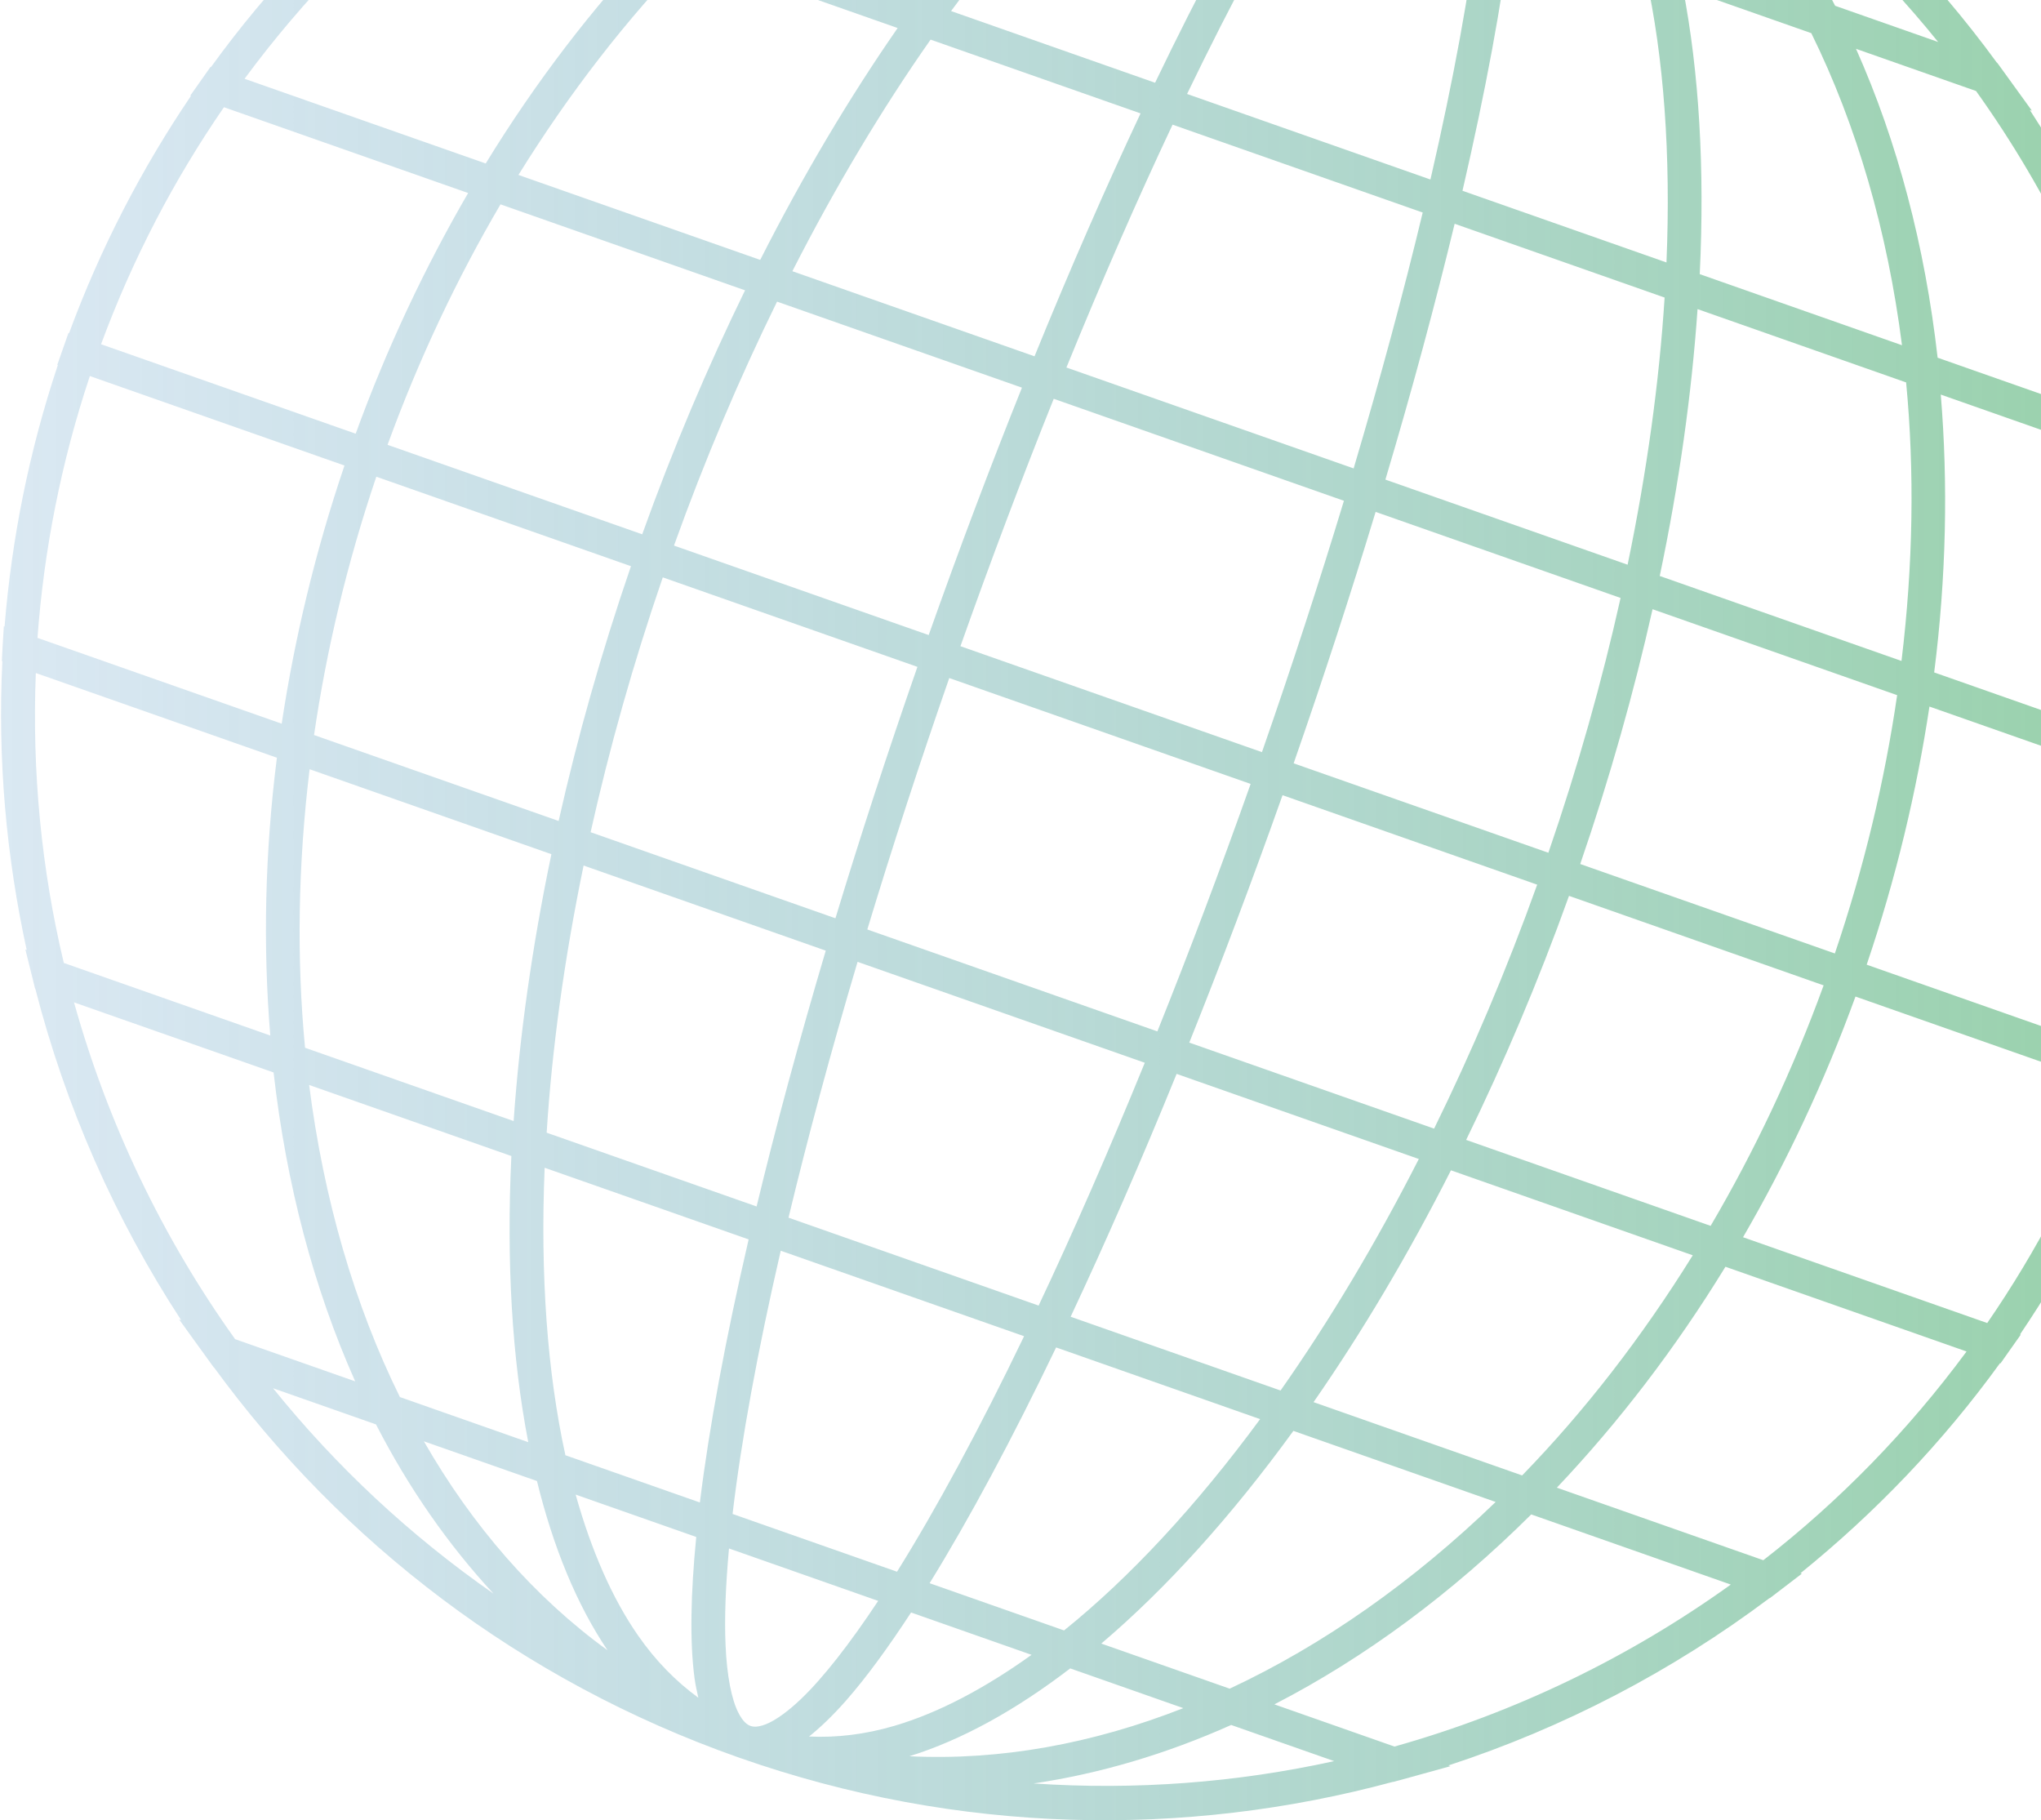<svg width="157" height="140" viewBox="0 0 157 140" fill="none" xmlns="http://www.w3.org/2000/svg">
<path d="M165.624 81.935C167.846 75.274 169.18 68.533 169.719 61.826L169.776 61.846L169.876 60.13L169.939 59.152L169.901 59.14C170.269 51.603 169.607 44.152 168.029 36.934L168.13 36.97L167.55 34.638L167.381 33.958L167.363 33.952C165.037 24.89 161.246 16.271 156.14 8.459L156.301 8.516L153.872 5.157L153.631 4.827L153.605 4.819C143.821 -8.579 130.04 -19.279 113.209 -25.191C96.378 -31.104 78.929 -31.375 62.921 -27.042L62.895 -27.05L62.502 -26.942L58.508 -25.839L58.667 -25.785C49.796 -22.883 41.445 -18.53 33.963 -12.914L33.945 -12.922L33.39 -12.495L31.48 -11.037L31.581 -11C25.834 -6.354 20.656 -0.957 16.231 5.157L16.194 5.145L15.629 5.948L14.637 7.352L14.691 7.372C10.918 12.944 7.741 19.038 5.312 25.626L5.267 25.61L4.406 28.061L4.45 28.077C2.227 34.738 0.893 41.48 0.351 48.189L0.295 48.171L0.19 49.887L0.144 50.845L0.182 50.857C-0.188 58.391 0.476 65.843 2.052 73.059L1.951 73.023L2.531 75.356L2.698 76.036L2.716 76.044C5.042 85.105 8.831 93.724 13.936 101.536L13.777 101.481L16.206 104.842L16.442 105.17L16.468 105.18C26.252 118.574 40.034 129.276 56.866 135.19C73.699 141.104 91.146 141.374 107.16 137.044L107.184 137.052L107.524 136.955C107.542 136.953 107.561 136.949 107.579 136.945L111.573 135.842L111.412 135.786C120.283 132.886 128.636 128.531 136.116 122.915L136.136 122.923L136.693 122.497L138.601 121.038L138.502 121.001C144.245 116.355 149.423 110.958 153.848 104.844L153.886 104.861L154.45 104.058L155.444 102.653L155.388 102.633C159.161 97.061 162.34 90.967 164.769 84.379L164.813 84.395L165.675 81.944L165.624 81.935ZM167.329 58.234L148.811 51.728L148.783 51.718C149.713 44.383 149.858 37.213 149.29 30.347L149.355 30.371L165.176 35.931C166.904 43.157 167.631 50.653 167.329 58.234ZM90.508 82.597L90.518 82.599L109.14 89.141C105.816 95.663 102.236 101.638 98.505 106.948L82.366 101.277L82.356 101.275C85.038 95.566 87.779 89.307 90.508 82.597ZM111.896 17.208L111.906 17.214L128.047 22.885C127.634 29.363 126.686 36.267 125.201 43.433L106.579 36.891L106.569 36.889C108.64 29.941 110.414 23.34 111.896 17.208ZM91.491 80.192L91.483 80.189C93.907 74.147 96.31 67.781 98.657 61.16L98.665 61.163L118.245 68.041C115.87 74.658 113.2 80.934 110.316 86.806L91.491 80.192ZM99.524 58.714L99.512 58.708C101.824 52.073 103.927 45.605 105.817 39.371L105.835 39.377L124.66 45.99C123.235 52.376 121.392 58.944 119.106 65.588L99.524 58.714ZM130.58 23.776L130.615 23.786L146.625 29.413C147.279 36.258 147.164 43.459 146.269 50.836L127.697 44.308L127.672 44.3C129.17 37.164 130.13 30.28 130.58 23.776ZM130.766 21.091L130.75 21.085C131.138 12.986 130.705 5.554 129.45 -0.922L129.506 -0.901L139.33 2.55C142.821 9.635 145.186 17.769 146.307 26.553L130.766 21.091ZM128.19 20.186L112.504 14.674H112.498C114.271 7.023 115.536 0.192 116.245 -5.558L116.263 -5.552L126.59 -1.923C127.987 4.421 128.536 11.917 128.19 20.186ZM66.716 71.489C68.603 65.26 70.708 58.785 73.02 52.15L96.203 60.294C93.858 66.916 91.453 73.284 89.028 79.327L66.716 71.489ZM88.061 81.739C85.32 88.456 82.579 94.725 79.895 100.416L60.655 93.654C62.124 87.537 63.901 80.932 65.967 73.978L88.061 81.739ZM73.88 49.701C76.227 43.079 78.633 36.713 81.056 30.672L103.379 38.516C101.488 44.742 99.385 51.216 97.073 57.849L73.88 49.701ZM82.032 28.266C84.771 21.547 87.514 15.278 90.198 9.587L109.439 16.346C107.972 22.464 106.189 29.072 104.126 36.027L82.032 28.266ZM110.034 13.807L91.313 7.227C94.758 0.088 98.068 -6.049 101.089 -10.886L113.739 -6.443C113.07 -0.776 111.816 6.081 110.034 13.807ZM88.854 6.364L88.846 6.362L73.16 0.85C78.062 -5.815 83.181 -11.323 88.242 -15.4L98.569 -11.771L98.588 -11.765C95.537 -6.839 92.253 -0.714 88.854 6.364ZM70.564 51.287L70.572 51.289C68.26 57.924 66.155 64.395 64.265 70.626L64.257 70.624L45.432 64.007C46.856 57.62 48.698 51.053 50.983 44.407L70.564 51.287ZM51.845 41.962C54.219 35.345 56.89 29.071 59.774 23.199L78.599 29.811L78.611 29.817C76.186 35.862 73.784 42.223 71.437 48.846L71.425 48.84L51.845 41.962ZM63.512 73.113L63.52 73.119C61.458 80.062 59.677 86.662 58.2 92.795L58.19 92.789L42.051 87.118C42.461 80.641 43.409 73.738 44.892 66.57L63.512 73.113ZM79.579 27.404L79.571 27.402L60.95 20.86C64.275 14.338 67.855 8.362 71.584 3.047L87.725 8.718L87.735 8.724C85.05 14.429 82.314 20.691 79.579 27.404ZM70.6 -0.05L70.588 -0.056L55.044 -5.518C61.413 -11.669 68.346 -16.535 75.504 -19.878L85.322 -16.427L85.383 -16.407C80.348 -12.14 75.363 -6.614 70.6 -0.05ZM69.014 2.143L69.05 2.155C65.331 7.512 61.776 13.487 58.478 19.989L58.459 19.983L39.88 13.455C43.796 7.138 48.213 1.451 53.008 -3.481L69.014 2.143ZM57.288 22.321L57.312 22.329C54.437 28.215 51.77 34.492 49.4 41.096L49.382 41.088L29.812 34.212C32.219 27.61 35.15 21.424 38.501 15.717L57.288 22.321ZM48.518 43.541L48.536 43.547C46.255 50.186 44.409 56.748 42.972 63.143L42.948 63.135L24.157 56.533C25.115 49.985 26.694 43.322 28.948 36.665L48.518 43.541ZM42.395 65.691L42.415 65.699C40.922 72.836 39.96 79.719 39.511 86.223L39.475 86.211L23.465 80.586C22.811 73.74 22.921 66.54 23.817 59.163L42.395 65.691ZM39.324 88.909L39.336 88.915C38.948 97.013 39.38 104.446 40.636 110.922L40.58 110.902L30.761 107.451C27.266 100.365 24.901 92.232 23.78 83.448L39.324 88.909ZM41.896 89.815L57.582 95.324L57.588 95.326C55.813 102.977 54.545 109.809 53.837 115.56L53.821 115.554L43.493 111.926C42.101 105.579 41.554 98.088 41.896 89.815ZM60.057 96.196L78.776 102.772C75.337 109.914 72.023 116.048 69.002 120.885L56.352 116.442C57.02 110.775 58.274 103.921 60.057 96.196ZM81.239 103.635L81.247 103.637L96.933 109.149C92.027 115.816 86.916 121.322 81.851 125.401L71.525 121.774L71.509 121.766C74.552 116.838 77.838 110.717 81.239 103.635ZM99.491 110.053L99.507 110.059L115.05 115.52C108.682 121.672 101.749 126.538 94.591 129.88L84.771 126.431L84.715 126.411C89.743 122.141 94.729 116.613 99.491 110.053ZM101.077 107.855L101.042 107.843C104.759 102.488 108.315 96.518 111.611 90.012L111.636 90.02L130.212 96.548C126.292 102.865 121.881 108.55 117.087 113.48L101.077 107.855ZM112.801 87.68L112.781 87.671C115.656 81.783 118.323 75.509 120.693 68.904L120.713 68.91L140.279 75.787C137.876 82.391 134.94 88.577 131.587 94.284L112.801 87.68ZM121.574 66.46L121.556 66.454C123.838 59.813 125.683 53.251 127.12 46.857L127.145 46.865L145.934 53.466C144.982 60.016 143.398 66.675 141.143 73.333L121.574 66.46ZM164.399 32.906L149.063 27.517L149.047 27.511C148.077 18.936 145.96 10.905 142.77 3.755L142.877 3.793L152.003 6.999C157.613 14.841 161.803 23.619 164.399 32.906ZM149.087 3.228L141.199 0.457L141.165 0.447C138.675 -4.407 135.637 -8.778 132.125 -12.575C138.576 -8.081 144.265 -2.753 149.087 3.228ZM137.485 -0.851L128.812 -3.898L128.782 -3.908C127.538 -8.979 125.743 -13.378 123.357 -16.922C129.013 -12.821 133.757 -7.359 137.485 -0.851ZM121.007 -15.793C123.013 -12.909 124.611 -9.224 125.81 -4.952L116.551 -8.204L116.535 -8.21C116.964 -12.591 117.038 -16.26 116.664 -19.059C116.591 -19.604 116.483 -20.087 116.37 -20.572C118.082 -19.331 119.64 -17.763 121.007 -15.793ZM111.001 -22.538C111.689 -22.846 112.092 -22.84 112.362 -22.745C112.631 -22.653 112.951 -22.405 113.291 -21.733C113.8 -20.741 114.185 -18.928 114.279 -16.499C114.372 -14.455 114.277 -11.947 114.012 -9.098L102.538 -13.129C104.741 -16.453 106.774 -19.057 108.484 -20.687C109.458 -21.615 110.327 -22.232 111.001 -22.538ZM107.856 -23.561C106.934 -22.824 105.994 -21.906 105 -20.784C103.439 -19.001 101.769 -16.715 100.01 -14.018L99.994 -14.02L90.733 -17.274C94.343 -19.86 97.892 -21.733 101.265 -22.729C103.561 -23.408 105.751 -23.657 107.856 -23.561ZM87.769 -18.32L87.739 -18.33L79.067 -21.377C86.048 -24.124 93.164 -25.418 100.143 -25.078C96.064 -23.806 91.912 -21.498 87.769 -18.32ZM90.584 -27.173C85.467 -26.41 80.363 -24.899 75.385 -22.673L75.357 -22.683L67.464 -25.454C74.97 -27.102 82.738 -27.7 90.584 -27.173ZM62.828 -24.331L71.954 -21.126L72.062 -21.087C65.102 -17.503 58.429 -12.561 52.305 -6.48L52.289 -6.486L36.955 -11.875C44.787 -17.496 53.545 -21.723 62.828 -24.331ZM34.45 -10.002L50.269 -4.442L50.333 -4.417C45.596 0.583 41.225 6.27 37.361 12.575L37.333 12.564L18.812 6.059C23.323 -0.049 28.582 -5.442 34.45 -10.002ZM17.226 8.246L35.973 14.832L36.011 14.845C32.681 20.576 29.761 26.758 27.36 33.356L27.33 33.346L7.774 26.476C10.209 19.881 13.407 13.79 17.226 8.246ZM6.912 28.923L26.468 35.793L26.499 35.803C24.245 42.452 22.657 49.105 21.669 55.659L21.631 55.647L2.884 49.061C3.375 42.342 4.689 35.592 6.912 28.923ZM2.755 51.763L21.27 58.267L21.3 58.277C20.371 65.612 20.224 72.78 20.791 79.646L20.727 79.622L4.908 74.062C3.183 66.839 2.455 59.342 2.755 51.763ZM5.693 77.095L21.027 82.48L21.045 82.488C22.019 91.062 24.134 99.091 27.322 106.241L27.213 106.205L18.087 102.999C12.477 95.159 8.287 86.381 5.693 77.095ZM21.005 106.774L28.895 109.545L28.923 109.555C31.415 114.409 34.45 118.776 37.965 122.574C31.514 118.082 25.828 112.755 21.005 106.774ZM32.604 110.853L41.276 113.9L41.304 113.908C42.551 118.979 44.346 123.383 46.731 126.924C41.076 122.821 36.337 117.357 32.604 110.853ZM49.083 125.793C47.077 122.909 45.479 119.225 44.28 114.953L53.539 118.205L53.557 118.213C53.128 122.593 53.054 126.262 53.424 129.059C53.496 129.607 53.611 130.088 53.718 130.575C52.007 129.331 50.452 127.761 49.083 125.793ZM59.091 132.539C58.403 132.846 57.998 132.84 57.73 132.746C57.461 132.649 57.141 132.404 56.799 131.732C56.29 130.744 55.909 128.926 55.811 126.498C55.72 124.455 55.817 121.946 56.076 119.096L67.552 123.129C65.349 126.451 63.319 129.051 61.606 130.683C60.632 131.613 59.763 132.233 59.091 132.539ZM62.234 133.561C63.156 132.824 64.096 131.911 65.09 130.786C66.655 129.001 68.321 126.717 70.082 124.022L70.092 124.024L79.351 127.278C75.747 129.86 72.195 131.738 68.821 132.732C66.533 133.408 64.339 133.659 62.234 133.561ZM82.325 128.321L82.353 128.331L91.025 131.377C84.044 134.12 76.928 135.42 69.954 135.078C74.029 133.808 78.178 131.498 82.325 128.321ZM79.512 137.171C84.629 136.41 89.727 134.899 94.709 132.671L94.739 132.684L102.627 135.453C95.124 137.105 87.352 137.7 79.512 137.171ZM107.266 134.332L98.138 131.126L98.029 131.088C104.992 127.502 111.665 122.561 117.788 116.478L117.804 116.484L133.139 121.873C125.305 127.498 116.549 131.723 107.266 134.332ZM135.64 120L119.823 114.444L119.759 114.42C124.496 109.419 128.867 103.732 132.726 97.43L132.757 97.44L151.274 103.946C146.766 110.049 141.508 115.442 135.64 120ZM152.864 101.758L134.117 95.172L134.079 95.16C137.405 89.429 140.329 83.245 142.73 76.646L142.76 76.658L162.316 83.528C159.881 90.119 156.683 96.21 152.864 101.758ZM143.621 74.207L143.591 74.195C145.845 67.547 147.431 60.894 148.419 54.344L148.455 54.356L167.204 60.942C166.717 67.659 165.403 74.411 163.176 81.08L143.621 74.207Z" fill="url(#paint0_linear_209_46756)"/>
<defs>
<linearGradient id="paint0_linear_209_46756" x1="0.082" y1="55" x2="170" y2="55" gradientUnits="userSpaceOnUse">
<stop stop-color="#478EC0" stop-opacity="0.2"/>
<stop offset="1" stop-color="#51B36C" stop-opacity="0.6"/>
</linearGradient>
</defs>
</svg>
